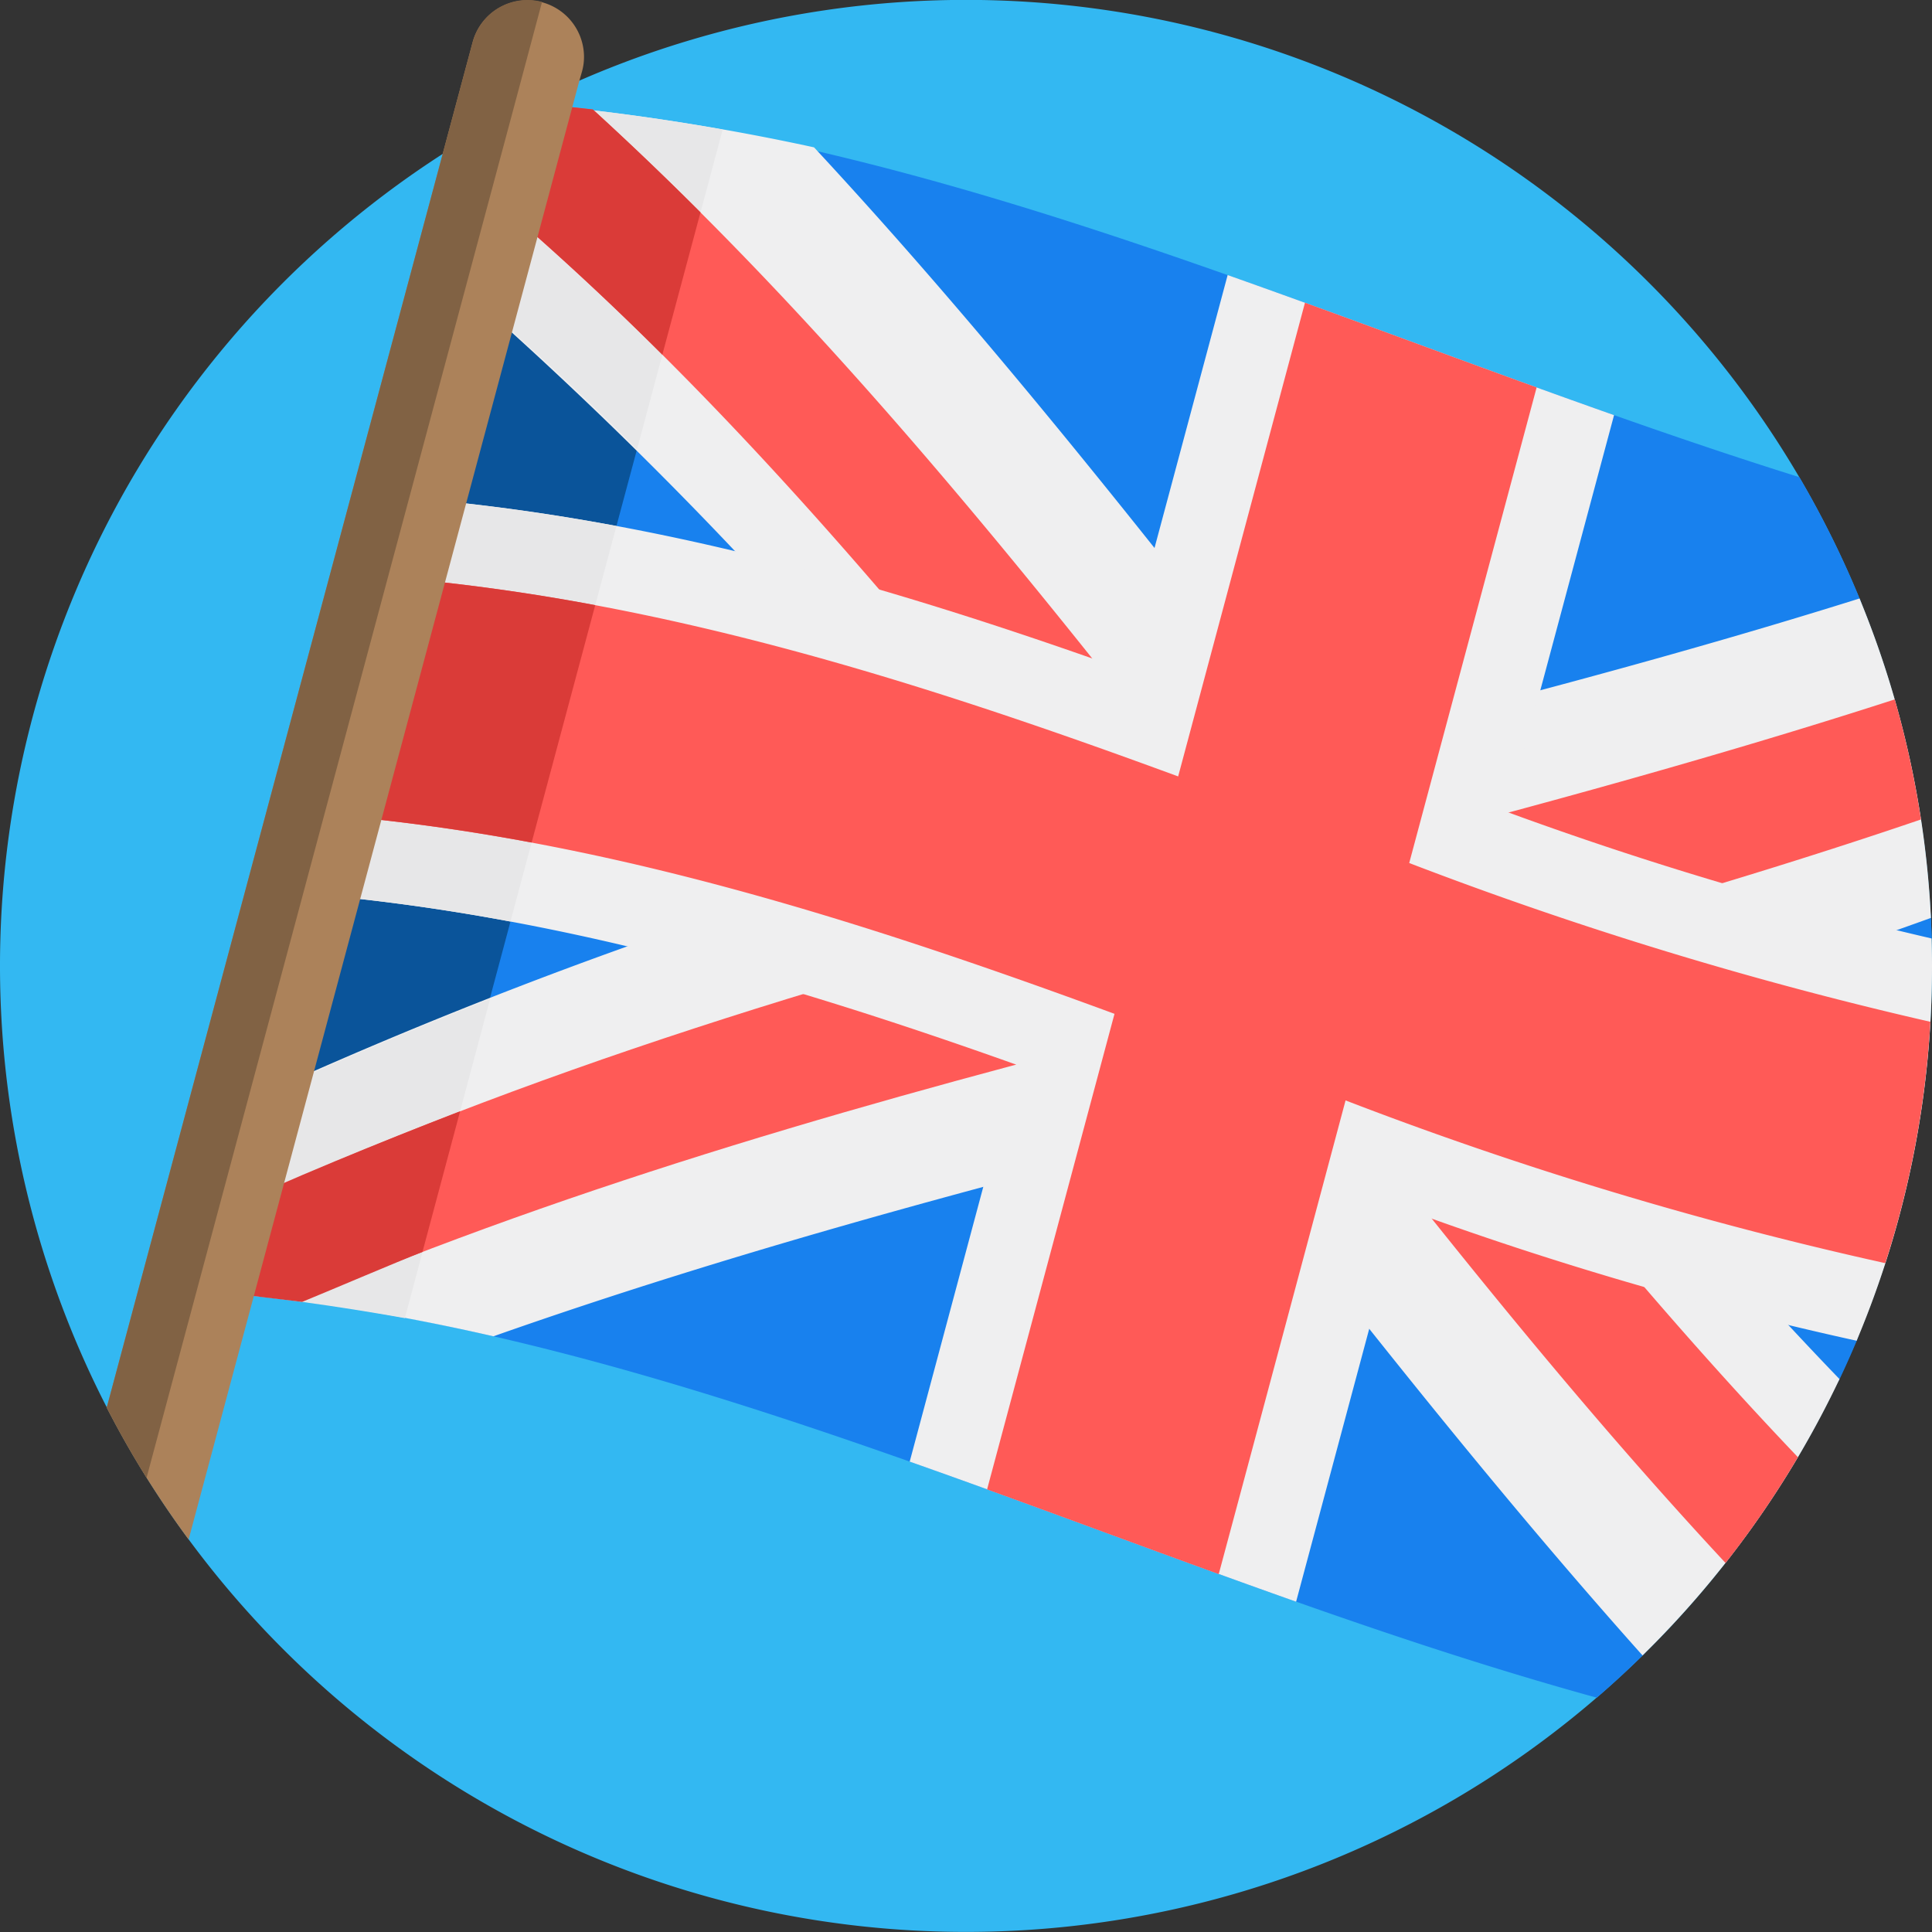 <svg xmlns="http://www.w3.org/2000/svg" width="71.599" height="71.6"><rect width="100%" height="100%" fill="#333333" stroke="none"/><path fill="#33b8f2" d="M71.6 35.796a35.8 35.8 0 1 1-35.8-35.8 35.8 35.8 0 0 1 35.8 35.8m0 0" data-name="Path 2016"/><path fill="#1881ee" d="M19.074 4.142 7.386 47.775c18.193 1.527 34.455 10.365 51.79 15.141q.875-.755 1.7-1.564c1.721-1.689-2.18-8.106-.826-10.112 1-1.486 7.349 1.5 8.123-.129q.333-.7.637-1.425c.929-2.205-3.2-5.9-2.727-8.3.444-2.252 4.114-3.2 4.114-5.586 0-.341 1.4-.681 1.392-1.02q-.011-.382-.03-.762c-.1-2.036-2.833-3.472-3.26-5.4-.448-2.03 1.4-4.55.619-6.435a36 36 0 0 0-2.235-4.5C51.072 12.803 36.144 5.349 19.645 3.849q-.287.142-.571.293m0 0" data-name="Path 2017"/><path fill="#0a549a" d="M26.768 4.854a74 74 0 0 0-7.6-1.053L7.386 47.775a74 74 0 0 1 7.6 1.053Zm0 0" data-name="Path 2018"/><path fill="#efeff0" d="M68.914 22.179c-6.687 2.1-13.466 3.865-20.27 5.582-5.941-7.615-11.9-15.217-18.476-22.3a85 85 0 0 0-10.523-1.612q-.288.146-.571.3l-1.788 6.669a152 152 0 0 1 19.046 20.149A175.4 175.4 0 0 0 9.26 40.76l-1.874 7.016a83 83 0 0 1 10.9 1.747c8.687-3.063 17.672-5.478 26.6-7.731 5.181 6.642 10.374 13.275 15.985 19.557a35.9 35.9 0 0 0 7.3-10.241c-3.85-3.991-7.454-8.216-10.971-12.524 4.856-1.359 9.645-2.861 14.36-4.567a35.6 35.6 0 0 0-2.646-11.838m0 0" data-name="Path 2019"/><path fill="#e7e7e8" d="M26.783 4.801a82 82 0 0 0-7.616-1q-.941 3.508-1.88 7.017a107 107 0 0 1 6.32 5.836Zm0 0" data-name="Path 2020"/><path fill="#e7e7e8" d="M18.163 37.019c-3 1.169-5.967 2.427-8.9 3.8l-1.877 7.009c2.572.213 5.1.574 7.618 1.021Zm0 0" data-name="Path 2021"/><path fill="#ff5a57" d="M18.225 7.311c8.831 7.5 16.176 16.461 23.334 25.521 2.613.961 5.215 1.951 7.821 2.928-8.6-11.009-17.052-22.256-27.408-31.7a53 53 0 0 0-2.807-.255Zm0 0" data-name="Path 2022"/><path fill="#da3b38" d="M25.96 7.87q-1.949-1.949-3.987-3.813a53 53 0 0 0-2.807-.255l-.941 3.509a108 108 0 0 1 6.321 5.834Zm0 0" data-name="Path 2023"/><path fill="#ff5a57" d="M66.63 54.003c-5.21-5.463-9.975-11.351-14.66-17.282-2.612-.962-5.215-1.952-7.822-2.928 6.4 8.192 12.716 16.515 19.8 24.131a36 36 0 0 0 2.682-3.921m0 0" data-name="Path 2024"/><path fill="#ff5a57" d="M44.175 32.852C31.742 36.02 19.542 39.63 7.879 45.069l-.473 1.764q2.792.192 5.56.622C23.643 43.13 34.7 40.137 45.847 37.343Zm0 0" data-name="Path 2025"/><path fill="#da3b38" d="m15.657 46.396 1.394-5.212c-3 1.159-6.308 2.5-9.241 3.873-.189.705-1.8 1.705-1.985 2.411 1.931.387 3.4.541 5.371.78.802-.325 3.655-1.542 4.461-1.852m0 0" data-name="Path 2026"/><path fill="#ff5a57" d="M70.218 25.92c-7.16 2.317-15.242 4.492-22.513 6.327l1.673 4.49c7.067-1.8 14.9-4.01 21.812-6.368a36 36 0 0 0-.972-4.449m0 0" data-name="Path 2027"/><path fill="#efeff0" d="M59.816 15.384c-4.785-1.688-9.536-3.5-14.32-5.191l-3.912 14.6c-8.583-3.059-17.229-5.575-26.345-6.336l-3.928 14.66c9.116.761 17.762 3.277 26.345 6.336-1.2 4.464-2.694 10.056-3.943 14.714 4.785 1.688 9.535 3.5 14.32 5.191l3.912-14.6a129 129 0 0 0 16.861 4.929 35.7 35.7 0 0 0 2.793-13.888q0-.511-.015-1.02a133 133 0 0 1-15.711-4.68zm0 0" data-name="Path 2028"/><path fill="#e7e7e8" d="M22.845 19.494a76 76 0 0 0-7.607-1.035L11.31 33.117a76 76 0 0 1 7.607 1.035Zm0 0" data-name="Path 2029"/><path fill="#ff5a57" d="M71.538 37.868a143 143 0 0 1-19.313-5.885l4.722-17.625c-2.864-1.037-5.721-2.1-8.585-3.139l-4.7 17.555c-9.51-3.499-19.066-6.537-29.209-7.385l-2.357 8.8c10.147.846 19.7 3.884 29.207 7.383l-4.722 17.625c2.864 1.037 5.721 2.1 8.585 3.138 1.5-5.587 3.254-12.145 4.7-17.554a140 140 0 0 0 20 6.031 35.7 35.7 0 0 0 1.672-8.944m0 0" data-name="Path 2030"/><path fill="#da3b38" d="M22.059 22.426a76 76 0 0 0-7.606-1.037l-2.357 8.797a76 76 0 0 1 7.606 1.037Zm0 0" data-name="Path 2031"/><path fill="#ac825a" d="M21.643 2.1a2 2 0 0 1-.073.546l-.096.334L6.99 57.053q-.822-1.112-1.558-2.288-.791-1.263-1.477-2.6L16.407 5.7l1.112-4.148a2.1 2.1 0 0 1 4.124.541Zm0 0" data-name="Path 2032"/><path fill="#816244" d="m20.088.071-1.1 4.117L5.432 54.765q-.791-1.263-1.477-2.6L16.407 5.7l1.112-4.148A2.1 2.1 0 0 1 20.088.071m0 0" data-name="Path 2033"/></svg>